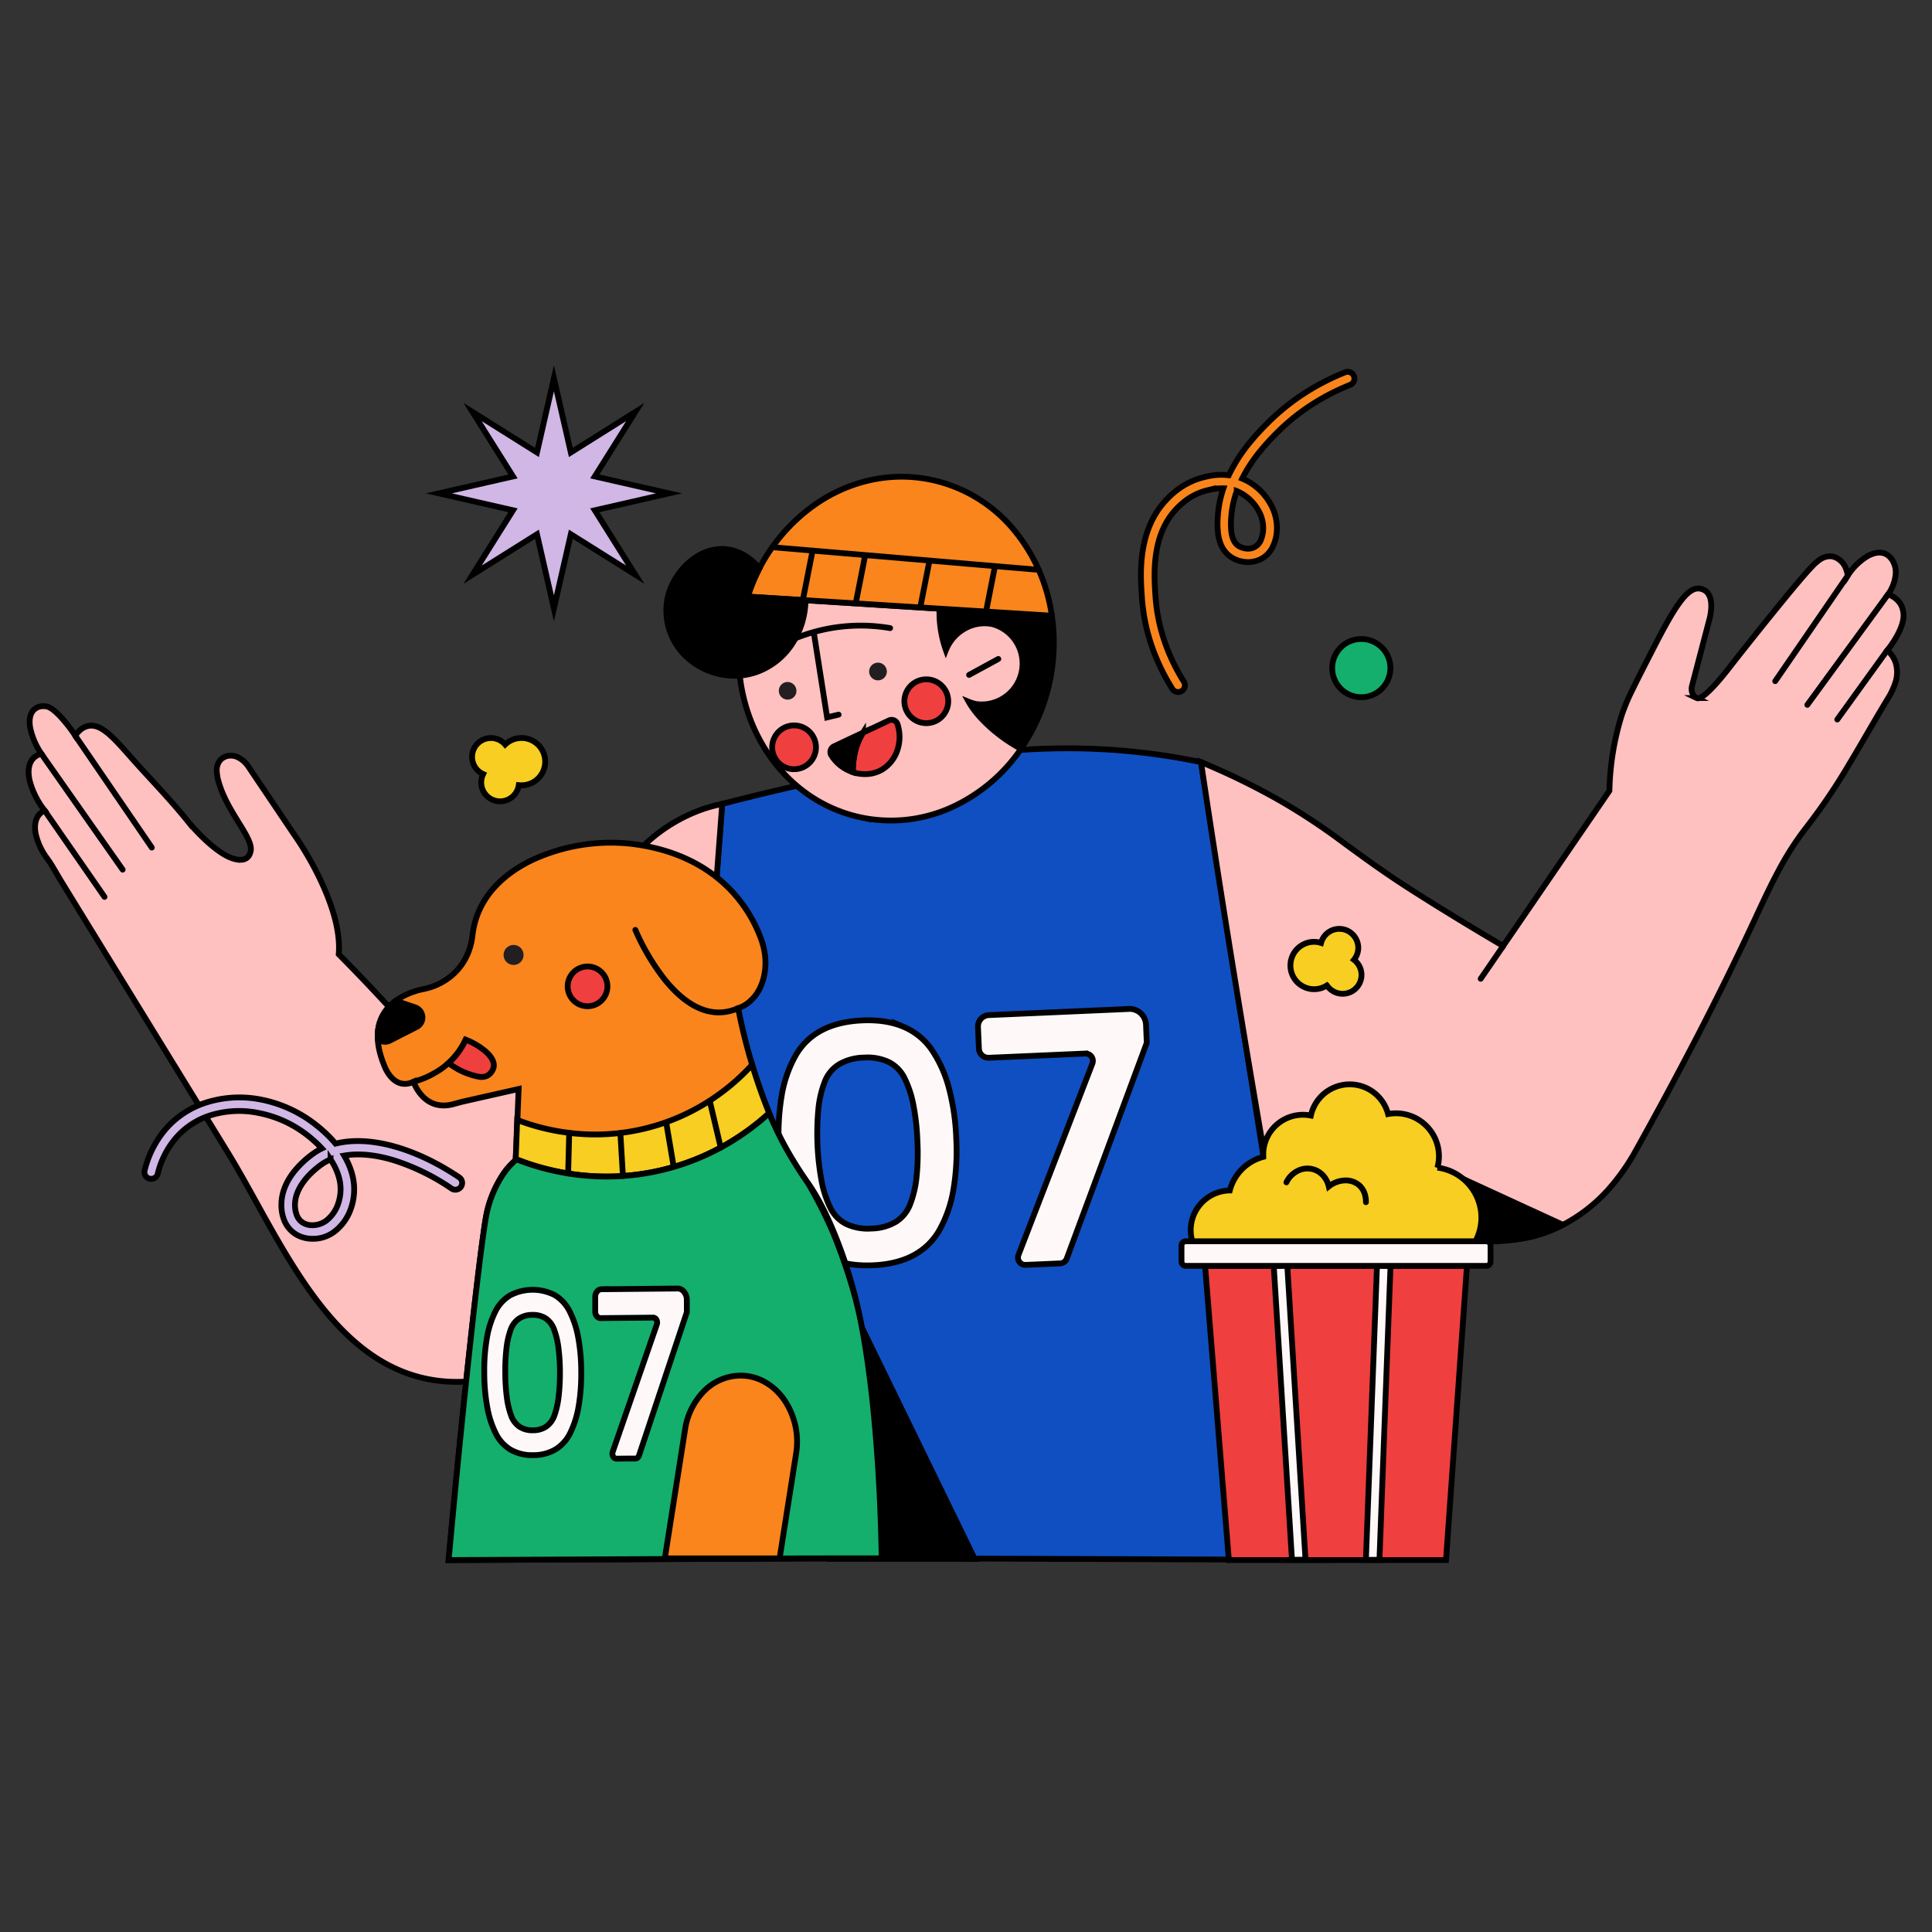 <svg id="Layer_2" data-name="Layer 2" xmlns="http://www.w3.org/2000/svg" viewBox="0 0 1000 1000"><rect x="0" y="0" width="1000" height="1000" fill="#333333" stroke="none"/><defs><style>.cls-1{fill:#104fc1;}.cls-1,.cls-10,.cls-2,.cls-3,.cls-4,.cls-5,.cls-6,.cls-7,.cls-8,.cls-9{stroke:#000;stroke-linecap:round;stroke-miterlimit:10;stroke-width:3px;}.cls-2{fill:#ffc0c0;}.cls-3{fill:none;}.cls-4{fill:#f9851c;}.cls-5{fill:#14af6c;}.cls-6{fill:#d1b7e5;}.cls-7{fill:#f7ce21;}.cls-9{fill:#fff8f8;}.cls-10{fill:#ef3f3f;}.cls-11{fill:#231f20;}</style></defs><path class="cls-1" d="M621.62,394.45c-4.93-1-10.86-2.14-17.66-3.19s-14.47-2-22.86-2.73c-12.86-1.09-24.13-1.32-33.55-1.18s-17,.64-22.44,1c-30.15,2-65.44,8.28-94.47,14.39s-51.78,12-56.85,13.38q-7.43,97.51-14.84,195t-14.84,195l171.47.64,171.48.64Q670.7,704.23,654.34,601T621.62,394.45Z"/><path class="cls-2" d="M621.62,394.45q4.47,29.83,9.18,59.95t9.7,60.53q3.3,20.19,6.68,40.22T654,595.06c14.26,6.69,26.64,12.54,37,17.44s18.59,8.85,24.62,11.74c12.9,6.18,22.08,10.62,30.15,13.57a70.38,70.38,0,0,0,23.54,4.67,87.47,87.47,0,0,0,26.57-3.39A72.21,72.21,0,0,0,808.93,634a83.33,83.33,0,0,0,23-17.69,111.29,111.29,0,0,0,15-21.2q16.39-29.37,31.84-59.21t29.65-60.33c3.9-8.39,7.72-16.65,12-24.63a152.93,152.93,0,0,1,14.8-23,306.58,306.58,0,0,0,21.94-32.46c6.77-11.25,13.2-22.73,19.94-33.82a37.45,37.45,0,0,0,3.76-7.82,17,17,0,0,0,.27-11,14.51,14.51,0,0,0-2-3.78,18.32,18.32,0,0,0-2.27-2.47,54.78,54.78,0,0,0,4.82-7.09c2.07-3.66,3.92-8.14,3.55-12a12.8,12.8,0,0,0-.66-3,11.41,11.41,0,0,0-.49-1.2,11.24,11.24,0,0,0-3.57-4,14.22,14.22,0,0,0-3.2-1.69A21.66,21.66,0,0,0,981.1,298a12,12,0,0,0-1.78-8.3,9.91,9.91,0,0,0-1.27-1.51,7.48,7.48,0,0,0-2.61-1.7c-2.61-1-5.89-.36-9.26,1.64a32,32,0,0,0-9.82,9.84,14.53,14.53,0,0,0-1-3.91A10.28,10.28,0,0,0,951,289a9.44,9.44,0,0,0-1.22-.59,7.51,7.51,0,0,0-2-.48,9.1,9.1,0,0,0-5.82,1.73,23.55,23.55,0,0,0-4.11,3.62C935.21,296,930,302.07,923,310.65s-16,19.71-26.09,32.58c-1.53,2-5.32,6.94-9.17,11.17s-7.75,7.74-9.49,6.91a4.75,4.75,0,0,1-1.29-.95,5.13,5.13,0,0,1-.49-.58,5.63,5.63,0,0,1-.84-2.37,6.56,6.56,0,0,1,.18-2.53l4.5-17.2,4.5-17.19a28.57,28.57,0,0,0,.93-6.21c.09-3.13-.47-6.63-3-8.46a7.88,7.88,0,0,0-1.41-.75,6.6,6.6,0,0,0-2-.46c-3.25-.2-6.56,2.51-10.3,7.71s-7.93,12.88-12.93,22.62c-4.81,9.37-8.41,16.4-11.09,21.92a103.3,103.3,0,0,0-5.48,12.94,139.62,139.62,0,0,0-4.22,16.94,142.53,142.53,0,0,0-2.28,22.55l-27.5,40.16-27.51,40.17q-11.49-6.74-23.19-13.87t-23.59-14.7c-15.53-9.88-26.18-17.85-36.36-25.27a321.16,321.16,0,0,0-33.49-22c-8.19-4.62-15.81-8.5-22.55-11.7S626.28,396.37,621.62,394.45Z"/><path class="cls-3" d="M956.36,298l-18.75,27.28-18.76,27.29"/><polyline class="cls-3" points="977.23 307.67 956.35 336.25 935.47 364.83"/><polyline class="cls-3" points="976.78 336.67 963.87 354.55 950.97 372.42"/><path class="cls-4" d="M609.78,358.2a3.51,3.51,0,0,1-1.67-.42,3.39,3.39,0,0,1-1.29-1.21,106.44,106.44,0,0,1-11-23.14,98.48,98.48,0,0,1-4.79-24.49c-.4-6-1-14.49.39-23.5s4.63-18.49,11.92-26.35a43.41,43.41,0,0,1,6.55-5.9A37.33,37.33,0,0,1,623.15,247a42.39,42.39,0,0,1,5.12-1A31.61,31.61,0,0,1,636,246a83.25,83.25,0,0,1,10.21-16.14,128.42,128.42,0,0,1,9-10A116.37,116.37,0,0,1,674,204.31a122.77,122.77,0,0,1,22.09-11.55,3.5,3.5,0,1,1,2.6,6.49,116.26,116.26,0,0,0-20.8,10.88,109,109,0,0,0-17.73,14.65,119.18,119.18,0,0,0-8,8.84,77.4,77.4,0,0,0-9.22,14.11l.91.38.92.43a29.83,29.83,0,0,1,12.52,11.79,25.1,25.1,0,0,1,3.48,15.83,21.34,21.34,0,0,1-2.59,7.95,13.75,13.75,0,0,1-5.14,5.05,14.83,14.83,0,0,1-8.33,1.73,15.63,15.63,0,0,1-8.13-3c-3.63-2.71-5.26-6.69-5.95-10.64a43.2,43.2,0,0,1-.26-10.37,55,55,0,0,1,1-7.28,57.61,57.61,0,0,1,1.87-6.83,26.74,26.74,0,0,0-4.93.32c-1.43.22-2.63.51-3.49.72a30.46,30.46,0,0,0-10.87,5.11,37,37,0,0,0-5.44,4.92c-6.26,6.76-9.06,15.2-10.2,23.3s-.62,15.89-.26,21.32a91.57,91.57,0,0,0,4.47,22.8,99.65,99.65,0,0,0,10.24,21.57,3.49,3.49,0,0,1-2,5.23A3.4,3.4,0,0,1,609.78,358.2Zm30.38-104a50.66,50.66,0,0,0-1.85,6.39,45.64,45.64,0,0,0-1,6.8,40.6,40.6,0,0,0,0,7.72c.36,2.86,1.28,5.64,3.38,7.21a8.81,8.81,0,0,0,4.13,1.58,7.13,7.13,0,0,0,8-4.91,16.36,16.36,0,0,0,.91-3.77,18.18,18.18,0,0,0-2.72-11.58,22.94,22.94,0,0,0-9.42-8.78l-.76-.35C640.66,254.37,640.41,254.26,640.16,254.17Z"/><path class="cls-5" d="M719.66,345.82a15.06,15.06,0,1,1-4.41-10.66A15,15,0,0,1,719.66,345.82Z"/><polygon class="cls-6" points="346.25 255.36 327.06 259.74 307.87 264.12 318.34 280.79 328.81 297.46 312.13 286.99 295.46 276.52 291.08 295.71 286.7 314.9 282.32 295.71 277.94 276.52 261.27 286.99 244.6 297.46 255.07 280.79 265.54 264.12 246.35 259.74 227.16 255.36 246.35 250.98 265.54 246.6 255.07 229.93 244.6 213.25 261.27 223.72 277.94 234.19 282.32 215 286.7 195.81 291.08 215 295.46 234.19 312.13 223.72 328.81 213.25 318.34 229.93 307.87 246.6 327.06 250.98 346.25 255.36"/><path class="cls-7" d="M269.89,382a12.15,12.15,0,0,0-8.42,3.37,9.82,9.82,0,0,0-3.25-2.46,9.78,9.78,0,0,0-11,1.95,9.76,9.76,0,0,0,2.86,15.8,9.72,9.72,0,0,0-1,4.35,9.77,9.77,0,0,0,19.44,1.38l.71.07.72,0a12.24,12.24,0,1,0,0-24.48Z"/><path class="cls-7" d="M702,486.25a9.77,9.77,0,0,0-16.38-1.83,10,10,0,0,0-1.84,3.64,12.1,12.1,0,0,0-9,.69,12.25,12.25,0,0,0,10.8,22l.63-.34.61-.37a9.77,9.77,0,1,0,15.59-11.73,9.19,9.19,0,0,0-1.59-1.53,9.92,9.92,0,0,0,2.14-5A9.7,9.7,0,0,0,702,486.25Z"/><path class="cls-2" d="M175.32,493.93c19,19.13,34.79,36.71,45.89,49.5s17.45,20.82,17.46,20.82c15.66-21.92,30-41.61,42.78-59s23.85-32.46,33-45.16c4.09-5.7,9.85-13.82,17.93-21.63a84.12,84.12,0,0,1,31.79-19.78c2-.67,3.81-1.19,5.44-1.61s3.05-.73,4.21-1q-3.71,49.29-7.39,98.57L359,613.26l-33.19,38.07-33.19,38.06a77.05,77.05,0,0,1-17.8,15.09,72.4,72.4,0,0,1-21.53,8.88c-2.3.53-4.69,1-7.15,1.29a72.15,72.15,0,0,1-7.64.58c-32.43.75-55.42-17.27-73.88-41.31s-32.4-54.11-46.74-77.45l-43-70-43-70c-1.24-2-2.43-4.11-3.65-6.19s-2.48-4.11-3.86-6a33.72,33.72,0,0,1-5.88-12.59c-.77-3.9-.32-7.32,1.5-9.72a8.16,8.16,0,0,1,1.23-1.29,9.55,9.55,0,0,1,1.85-1.21,42,42,0,0,1-7.72-15.42c-1.06-4.67-.57-8.64,1.56-11.17a7.66,7.66,0,0,1,1.68-1.5,10.45,10.45,0,0,1,2.78-1.27,37.91,37.91,0,0,1-5.72-13.31c-.71-3.94-.18-7.19,1.68-9.2a6.72,6.72,0,0,1,2.2-1.52,5.63,5.63,0,0,1,1.13-.38,6.71,6.71,0,0,1,1.09-.16,9.17,9.17,0,0,1,2.61.17c1.48.33,3.66,1.88,6.21,4.46a72.39,72.39,0,0,1,8.38,10.6,15.39,15.39,0,0,1,2.65-3,9.1,9.1,0,0,1,4-2c3.23-.7,6.42.69,9.86,3.45s7.12,6.88,11.34,11.64c5,5.71,10.26,11.3,15.4,16.94s10.22,11.34,15,17.27a108.88,108.88,0,0,0,8.66,9.25c5,4.73,11.34,9.68,16.7,10.54a9.62,9.62,0,0,0,2.27.15,5.23,5.23,0,0,0,3-1,5.1,5.1,0,0,0,1.46-2,7.63,7.63,0,0,0,.46-1.56c.7-3.44-2.32-8.4-6.07-14.48s-8.24-13.27-10.49-21.19a23,23,0,0,1-1-5.86,8,8,0,0,1,1.6-5.24,6.65,6.65,0,0,1,2.19-1.75,7.86,7.86,0,0,1,1.75-.65,8.56,8.56,0,0,1,5.9.95,14.2,14.2,0,0,1,5.17,4.92l11.45,17,11.45,17a171.58,171.58,0,0,1,12.7,21.3C170.57,464.82,176.48,480.51,175.32,493.93Z"/><polyline class="cls-3" points="23.06 419.48 38.58 441.86 54.09 464.23"/><polyline class="cls-3" points="21.36 390.12 42.42 420.13 63.49 450.13"/><path class="cls-8" d="M446.11,687.09,475.3,747l29.19,59.86-37.52,0-37.52,0q4.17-29.94,8.33-59.88T446.11,687.09Z"/><polyline class="cls-3" points="38.94 380.78 58.76 409.74 78.57 438.71"/><path class="cls-9" d="M403.15,593.38a120.17,120.17,0,0,1,1.49-26.56,63.85,63.85,0,0,1,7.08-20.34,33.41,33.41,0,0,1,13.57-13.2q8.64-4.57,21-5.11t21.37,3.29a33.39,33.39,0,0,1,14.68,12,64.32,64.32,0,0,1,8.81,19.67,118.29,118.29,0,0,1,3.8,26.21,120,120,0,0,1-1.49,26.6,64.88,64.88,0,0,1-7.07,20.48,33.39,33.39,0,0,1-13.57,13.32q-8.64,4.63-21,5.17t-21.37-3.29a33.52,33.52,0,0,1-14.68-12A64.34,64.34,0,0,1,407,619.86,120.47,120.47,0,0,1,403.15,593.38Zm71.68-3.13a118.18,118.18,0,0,0-2.14-18.68,53.14,53.14,0,0,0-4.57-13.66A18.34,18.34,0,0,0,460,549.7a25.86,25.86,0,0,0-12.83-2.29,26.41,26.41,0,0,0-12.72,3.39,18.07,18.07,0,0,0-7.45,8.81,52.86,52.86,0,0,0-3.37,14,136,136,0,0,0,1.66,37.88,54,54,0,0,0,4.58,13.82,18.29,18.29,0,0,0,8.19,8.26,26.26,26.26,0,0,0,13,2.31,25.75,25.75,0,0,0,12.59-3.42,18.43,18.43,0,0,0,7.39-9,53.84,53.84,0,0,0,3.36-14.17A120.91,120.91,0,0,0,474.83,590.25Z"/><path class="cls-9" d="M584.27,522.24l-36.21,1.59-36.22,1.58a5.91,5.91,0,0,0-5.64,6.15l.25,5.62.24,5.62a4.94,4.94,0,0,0,5.14,4.7l24.93-1.09,24.94-1.09a3.8,3.8,0,0,1,3.71,5.16L546.28,600l-19.12,49.55a3.8,3.8,0,0,0,3.71,5.16l8.94-.39,8.93-.39a3.75,3.75,0,0,0,2.07-.72,3.81,3.81,0,0,0,1.33-1.75l20.64-55.63,20.63-55.63.08-.22.08-.22-.2-4.7-.2-4.71a8.54,8.54,0,0,0-8.9-8.15Z"/><path class="cls-4" d="M232.17,807.49,344.24,807l112.06-.46c-.28-30.39-2.06-57.39-4.56-80.05s-5.7-41-8.84-54A236.72,236.72,0,0,0,431.27,637c-4.37-10.39-8.95-18.92-12.94-24.4-.28-.38-.86-1.17-1.66-2.3s-1.83-2.6-3-4.33c-2-3.05-4.46-7-7-11.65A159.65,159.65,0,0,1,398.87,578l-.09-.21-.08-.2a295.06,295.06,0,0,1-10.21-29.24c-2.72-9.34-4.81-18.22-6.42-26.51a17,17,0,0,0,6-3.47c3.15-2.72,6.6-7.4,7.78-15.25a32.43,32.43,0,0,0,.15-8.35,37.11,37.11,0,0,0-1.86-8.16,72.68,72.68,0,0,0-18.23-28.22c-10.51-10-26.26-19-49.77-21.7a96.76,96.76,0,0,0-51,8.61c-15.95,7.74-28.5,20.5-30.57,38.76a35.44,35.44,0,0,1-1.83,7.95,30.23,30.23,0,0,1-10.25,14,32.82,32.82,0,0,1-10.25,5.17c-.61.19-1.22.35-1.83.49s-1.24.28-1.86.41c-2.83.58-10.95,2.7-16.76,8.56s-9.28,15.5-2.81,31.11a19.26,19.26,0,0,0,3.6,5.91c2.46,2.65,6.23,4.7,11.47,2.26a21.86,21.86,0,0,0,4.53,7.38c3.24,3.42,8.43,6.3,16.23,4.16l2.8-.77c.94-.25,1.88-.49,2.82-.7l14-3.16,14-3.16c-.46,11.93-.81,21.11-1.05,27.31s-.35,9.4-.35,9.4c-.59.52-1.31,1.19-2.12,2s-1.69,1.78-2.61,2.88a45.68,45.68,0,0,0-4.17,6.35,58.3,58.3,0,0,0-6.27,16.77c-1.28,6.36-4,27.06-7.47,58.2S236.56,759.32,232.17,807.49Z"/><path class="cls-3" d="M214,559.9a42.07,42.07,0,0,0,10.54-4.29A37.9,37.9,0,0,0,241,538.14"/><path class="cls-10" d="M241,538.14c-.39.88-.85,1.84-1.41,2.85a36.79,36.79,0,0,1-2,3.17,35.32,35.32,0,0,1-5.41,6.07,36.68,36.68,0,0,0,6.09,3.84,35,35,0,0,0,4.9,2,28.51,28.51,0,0,0,5.05,1.3,6.53,6.53,0,0,0,4.33-.79,6.75,6.75,0,0,0,2-2,6.19,6.19,0,0,0,1-2.42c.36-2.25-.92-4.81-3.47-7.28A34.52,34.52,0,0,0,241,538.14Z"/><path class="cls-11" d="M271,494.29a5.17,5.17,0,1,1-1.51-3.66A5.19,5.19,0,0,1,271,494.29Z"/><path class="cls-3" d="M328.86,481.32a117.28,117.28,0,0,0,14.92,25.32c9.41,11.82,22.71,22,38.29,15.21"/><path class="cls-7" d="M339.78,606.26A124.27,124.27,0,0,0,375.7,592.5a127.74,127.74,0,0,0,22.42-16.33q-2.6-6.46-4.8-12.74c-1.46-4.18-2.8-8.3-4-12.33A110.87,110.87,0,0,1,371,567.24,109.18,109.18,0,0,1,293,586.16a111,111,0,0,1-25.3-6.5c-.23,5.82-.4,10.46-.53,13.86s-.21,5.56-.25,6.41a127.17,127.17,0,0,0,28.62,7.69A124.25,124.25,0,0,0,339.78,606.26Z"/><path class="cls-5" d="M442.9,672.57c-2.6-9.88-5.7-18.9-8.14-25.46s-4.24-10.65-4.24-10.65c-2.25-5.12-4.49-9.72-6.58-13.72s-4-7.41-5.61-10.16c0,0-3.05-4.22-7-10.66A173.14,173.14,0,0,1,398.87,578l-.09-.21-.08-.2c-.1-.24-.2-.48-.29-.72s-.19-.47-.29-.71A127.74,127.74,0,0,1,375.7,592.5a124,124,0,0,1-80.12,15.12A127.17,127.17,0,0,1,267,599.93v.43c-.59.52-1.31,1.19-2.12,2s-1.69,1.78-2.61,2.88a45.68,45.68,0,0,0-4.17,6.35,58.3,58.3,0,0,0-6.27,16.77c-1.28,6.36-4,27.06-7.47,58.2s-7.75,72.75-12.14,120.92l52.84-.25,52.84-.26,27.31-.16c10.5-.05,22.54-.11,36.56-.16l31.15-.06c9.19,0,17.09,0,23.43,0-.52-31.65-2.38-59.52-4.86-82.3S445.87,683.83,442.9,672.57Z"/><path class="cls-9" d="M250.66,710.49A98.57,98.57,0,0,1,252,692.63a49.34,49.34,0,0,1,4.26-13.54,20.31,20.31,0,0,1,7.66-8.56,25.07,25.07,0,0,1,23.16-.21,20.22,20.22,0,0,1,7.78,8.46,49.55,49.55,0,0,1,4.42,13.47A98,98,0,0,1,300.83,710a99.83,99.83,0,0,1-1.33,17.89,50,50,0,0,1-4.26,13.63,20.41,20.41,0,0,1-7.66,8.66,22.53,22.53,0,0,1-11.57,3,22.31,22.31,0,0,1-11.59-2.74,20.1,20.1,0,0,1-7.78-8.46,49.31,49.31,0,0,1-4.42-13.53A99.53,99.53,0,0,1,250.66,710.49Zm39.17-.37a98.87,98.87,0,0,0-.8-12.64,42.68,42.68,0,0,0-2.23-9.32,11.73,11.73,0,0,0-4.28-5.73,12,12,0,0,0-7-1.85,12.23,12.23,0,0,0-7,2,11.7,11.7,0,0,0-4.23,5.76,42.12,42.12,0,0,0-2.12,9.35,98.85,98.85,0,0,0-.64,12.73,101.67,101.67,0,0,0,.8,12.83,43.36,43.36,0,0,0,2.23,9.43,11.78,11.78,0,0,0,4.31,5.77,12.16,12.16,0,0,0,7,1.87,12,12,0,0,0,6.94-2,11.81,11.81,0,0,0,4.21-5.85,43.12,43.12,0,0,0,2.11-9.46A100.81,100.81,0,0,0,289.83,710.12Z"/><path class="cls-9" d="M350.88,666.93l-19.79.19-19.8.19A3,3,0,0,0,309,668.5a4.5,4.5,0,0,0-.92,2.82l0,3.79,0,3.8a3.71,3.71,0,0,0,.8,2.34,2.44,2.44,0,0,0,1.9,1l13.63-.13,13.63-.13a2,2,0,0,1,1.74,1.14,3,3,0,0,1,.18,2.43l-11.4,32.93-11.41,32.94a3.05,3.05,0,0,0,.18,2.42,2,2,0,0,0,1.74,1.15l4.89-.05,4.88,0a1.78,1.78,0,0,0,1.15-.44,2.52,2.52,0,0,0,.76-1.14l12.35-37,12.35-37,0-.14.05-.15,0-3.17,0-3.18a6.43,6.43,0,0,0-1.39-4A4.22,4.22,0,0,0,350.88,666.93Z"/><path class="cls-3" d="M294.62,586.36l-.27,10.52-.28,10.51"/><path class="cls-3" d="M321.1,586.41l.66,11.14.67,11.14"/><path class="cls-3" d="M344.92,581.54q.91,5.4,1.82,10.78t1.82,10.78"/><path class="cls-3" d="M367.5,570.42l2.78,11.77L373.06,594"/><path class="cls-6" d="M161.75,641.19a17.17,17.17,0,0,1-5.81-1,14.79,14.79,0,0,1-5-3,15.18,15.18,0,0,1-3.92-5.8,21.24,21.24,0,0,1-1.37-7.75c0-6.75,2.9-12.55,6.48-17.11a49.51,49.51,0,0,1,10.33-9.66c.65-.45,1.32-.89,2-1.29s1.4-.79,2.13-1.15q-1.66-1.79-3.58-3.53t-4.13-3.47A59.36,59.36,0,0,0,134,576.11a50,50,0,0,0-25.84,1.42,39.18,39.18,0,0,0-16.87,11.19,44.57,44.57,0,0,0-9.64,18.82,3.51,3.51,0,0,1-4.25,2.53,3.49,3.49,0,0,1-2.54-4.24A51.62,51.62,0,0,1,86.1,584a46.29,46.29,0,0,1,19.77-13.05,57,57,0,0,1,29.28-1.8A66.45,66.45,0,0,1,163.23,582q3.08,2.4,5.69,4.89a61.89,61.89,0,0,1,4.76,5.06c8.56-2.16,18.75-1.7,29.7,1.25s22.65,8.39,34.24,16.16a3.49,3.49,0,0,1,1,4.86,3.52,3.52,0,0,1-4.86,1,113.81,113.81,0,0,0-29.88-14.65c-9.51-2.89-18.32-3.74-25.76-2.43a40.13,40.13,0,0,1,2.84,5.73,34.26,34.26,0,0,1,1.77,5.89,29.71,29.71,0,0,1-1.12,15.81,25.25,25.25,0,0,1-8.8,12.14,18.9,18.9,0,0,1-5.33,2.67A18.57,18.57,0,0,1,161.75,641.19Zm9.34-41.08a26,26,0,0,0-2.37,1.16,25.1,25.1,0,0,0-2.22,1.39,43.92,43.92,0,0,0-8.15,7.42c-3,3.66-5.69,8.34-5.67,13.58a14.88,14.88,0,0,0,.79,4.92,8.34,8.34,0,0,0,2.21,3.48,8.92,8.92,0,0,0,6.16,2.1,12.05,12.05,0,0,0,6.84-2.21,18.35,18.35,0,0,0,6.36-9,22.71,22.71,0,0,0,.8-11.84,28.28,28.28,0,0,0-1.77-5.54A33.91,33.91,0,0,0,171.09,600.11Z"/><path class="cls-8" d="M201.76,538.63l6.93-3.53,6.93-3.53a5.52,5.52,0,0,0-.74-10.16l-5-1.7-5-1.7a22,22,0,0,0-9.3,19.77,5.62,5.62,0,0,0,2.9,1.39A5.5,5.5,0,0,0,201.76,538.63Z"/><path class="cls-4" d="M403.53,806.62H344.11l5.23-33.29L354.58,740a35.7,35.7,0,0,1,10-20.12A26.7,26.7,0,0,1,383.31,712h0c9.13,0,17.14,4.86,22.46,12.34a38.48,38.48,0,0,1,6.28,28.13l-4.26,27.08Z"/><path class="cls-10" d="M314.1,513a10.28,10.28,0,1,1-1.19-7.79A10.25,10.25,0,0,1,314.1,513Z"/><path class="cls-8" d="M544.43,318.69l-29.07-1.83L486.28,315a89.69,89.69,0,0,0,3,23.25,78.82,78.82,0,0,0,14.55,28.93,77.8,77.8,0,0,0,12.61,12.52,82.16,82.16,0,0,0,12,7.84,94.47,94.47,0,0,0,9.3-16.93,98.41,98.41,0,0,0,7.69-35.84A95.41,95.41,0,0,0,544.43,318.69Z"/><path class="cls-2" d="M508,372c-1.46-1.56-2.57-2.89-3.42-4s-1.43-1.94-1.83-2.55c-.29-.45-.56-.86-.78-1.24s-.43-.71-.59-1l.71.29c.26.09.55.2.85.29l.75.23c.44.13,1,.29,1.65.41A21.16,21.16,0,0,0,513.54,323a20.86,20.86,0,0,0-14.19,2.35,22.08,22.08,0,0,0-9.75,11.12c-.54-1.52-1.07-3.22-1.55-5.11a58.6,58.6,0,0,1-1.22-6.17c-.27-1.91-.43-3.72-.51-5.41s-.08-3.27,0-4.71l-49.61-3.12-49.62-3.12q-.89,2.73-1.62,5.53c-.49,1.87-.93,3.76-1.31,5.69-4.76,24.18-.14,47.82,11.16,66.51s29.32,32.41,51.34,36.75a75.81,75.81,0,0,0,45.82-5.39,87.59,87.59,0,0,0,36-30.31,88,88,0,0,1-7.67-4.69c-2.22-1.52-4.09-3-5.62-4.22-.85-.7-1.92-1.61-3.13-2.72S509.43,373.52,508,372Z"/><path class="cls-10" d="M490.58,365.15a11.34,11.34,0,1,1-1.71-8.5A11.26,11.26,0,0,1,490.58,365.15Z"/><path class="cls-10" d="M422.12,389a11.33,11.33,0,1,1-1.71-8.51A11.33,11.33,0,0,1,422.12,389Z"/><path class="cls-11" d="M412.18,358.44a4.58,4.58,0,0,1-5.37,3.6,4.57,4.57,0,0,1-1.66-8.28,4.57,4.57,0,0,1,7,4.68Z"/><path class="cls-11" d="M458.94,348.45a4.58,4.58,0,1,1-.69-3.43A4.54,4.54,0,0,1,458.94,348.45Z"/><path class="cls-3" d="M408.45,331.76a92.35,92.35,0,0,1,12.28-4.48,90.17,90.17,0,0,1,40-2.17"/><polyline class="cls-3" points="421.4 328.52 424.76 349.92 428.11 371.32 431.09 370.6 434.07 369.89"/><path class="cls-4" d="M481.1,248.16c-20.26-4-40.39.67-57.15,11.58a92,92,0,0,0-36.9,49.05l78.69,4.95,78.69,4.95a88.75,88.75,0,0,0-20.88-45.88A75.94,75.94,0,0,0,481.1,248.16Z"/><polyline class="cls-3" points="501.59 349.33 509.16 345.2 516.73 341.08"/><path class="cls-8" d="M416.93,310.67a41.93,41.93,0,0,1-7.53,23.49,36.63,36.63,0,0,1-18.74,14,34.11,34.11,0,0,1-8.79,1.57,36.82,36.82,0,0,1-26-9.27,32.82,32.82,0,0,1-10.95-25.92,31.16,31.16,0,0,1,1.68-8.77,35.44,35.44,0,0,1,11.2-15.65c5.18-4.11,11.53-6.57,18.28-5.81a24.08,24.08,0,0,1,11.19,4.4,31.43,31.43,0,0,1,5.85,5.42c-.72,1.38-1.45,2.84-2.16,4.39s-1.4,3.18-2.06,4.9c-.36.93-.69,1.84-1,2.74s-.6,1.78-.88,2.65l15,.94Z"/><polyline class="cls-3" points="399.73 283.23 468.69 289.09 537.65 294.95"/><polyline class="cls-3" points="420.59 285 418.07 297.79 415.55 310.58"/><polyline class="cls-3" points="447.8 287.5 445.42 299.59 443.04 311.68"/><polyline class="cls-3" points="481.01 290.65 478.67 302.53 476.33 314.41"/><polyline class="cls-3" points="514.91 293.5 512.7 304.73 510.49 315.97"/><path class="cls-10" d="M464.53,374.78a3.2,3.2,0,0,0-4.39-1.89l-6.72,3.17-6.72,3.17a32.87,32.87,0,0,0-4.41,11.2,42.86,42.86,0,0,0-.84,9.25,19.84,19.84,0,0,0,7.76.95,17.09,17.09,0,0,0,7.33-2.28,18.45,18.45,0,0,0,7.91-10A21.36,21.36,0,0,0,464.53,374.78Z"/><path class="cls-8" d="M431.67,386.32a3.27,3.27,0,0,0-1.73,2,3.21,3.21,0,0,0,.35,2.62,20.59,20.59,0,0,0,4.95,5.45,20.84,20.84,0,0,0,6.21,3.28,42.86,42.86,0,0,1,.84-9.25,32.87,32.87,0,0,1,4.41-11.2l-7.52,3.54Z"/><path class="cls-8" d="M748,605.94l30.45,14,30.45,14a67.56,67.56,0,0,1-15.88,6.11,60.19,60.19,0,0,1-7.43,1.33c-2.43.29-5,.47-8,.71-4.43.36-8.51.51-12.13.52s-6.79-.08-9.41-.22q-2-9.13-4-18.27T748,605.94Z"/><path class="cls-7" d="M744,604.38c.14-.52.26-1,.37-1.57s.19-1.08.26-1.63a22.23,22.23,0,0,0-22.82-24.92,22.91,22.91,0,0,0-3.34.36,20.75,20.75,0,0,0-6.24-10.19,20.56,20.56,0,0,0-33.73,11l-.78-.15-.78-.12A20.57,20.57,0,0,0,654,595.06a17.14,17.14,0,0,0-.13,1.89c0,.62,0,1.24,0,1.85a24.3,24.3,0,0,0-17.33,17.38A20.55,20.55,0,1,0,655.2,646l.94.17c.32.06.63.1,1,.14a24.21,24.21,0,0,0,14.49-2.75,31.68,31.68,0,0,0,9.63,10,31.46,31.46,0,0,0,40.67-5.2,26.08,26.08,0,1,0,22.08-44Z"/><polygon class="cls-10" points="748.46 807.49 692.25 807.49 636.05 807.49 629.89 731.35 623.74 655.2 691.52 655.2 759.3 655.2 753.88 731.35 748.46 807.49"/><polygon class="cls-9" points="668.72 807.35 664.01 731.39 659.3 655.42 662.79 655.2 666.29 654.99 671.01 731.13 675.73 807.28 672.22 807.32 668.72 807.35"/><polygon class="cls-9" points="714 807.36 710.5 807.36 706.99 807.36 709.86 731.22 712.73 655.07 716.23 655.2 719.72 655.34 716.86 731.35 714 807.36"/><path class="cls-3" d="M707,622.24a13.48,13.48,0,0,0-.41-3.53,10.22,10.22,0,0,0-3.07-5.22,10.69,10.69,0,0,0-7.4-2.49,14.19,14.19,0,0,0-8.34,3.1,12.55,12.55,0,0,0-3-5.73,10.94,10.94,0,0,0-13.13-2.31,12.78,12.78,0,0,0-5.81,5.92"/><path class="cls-9" d="M769.27,655.2H613.78a2.24,2.24,0,0,1-2.24-2.23v-8.26a2.24,2.24,0,0,1,2.24-2.23H769.27a2.22,2.22,0,0,1,2.23,2.23V653a2.22,2.22,0,0,1-2.23,2.23Z"/><path class="cls-8" d="M778.05,489.62l-5.82,8.5-5.83,8.49"/></svg>